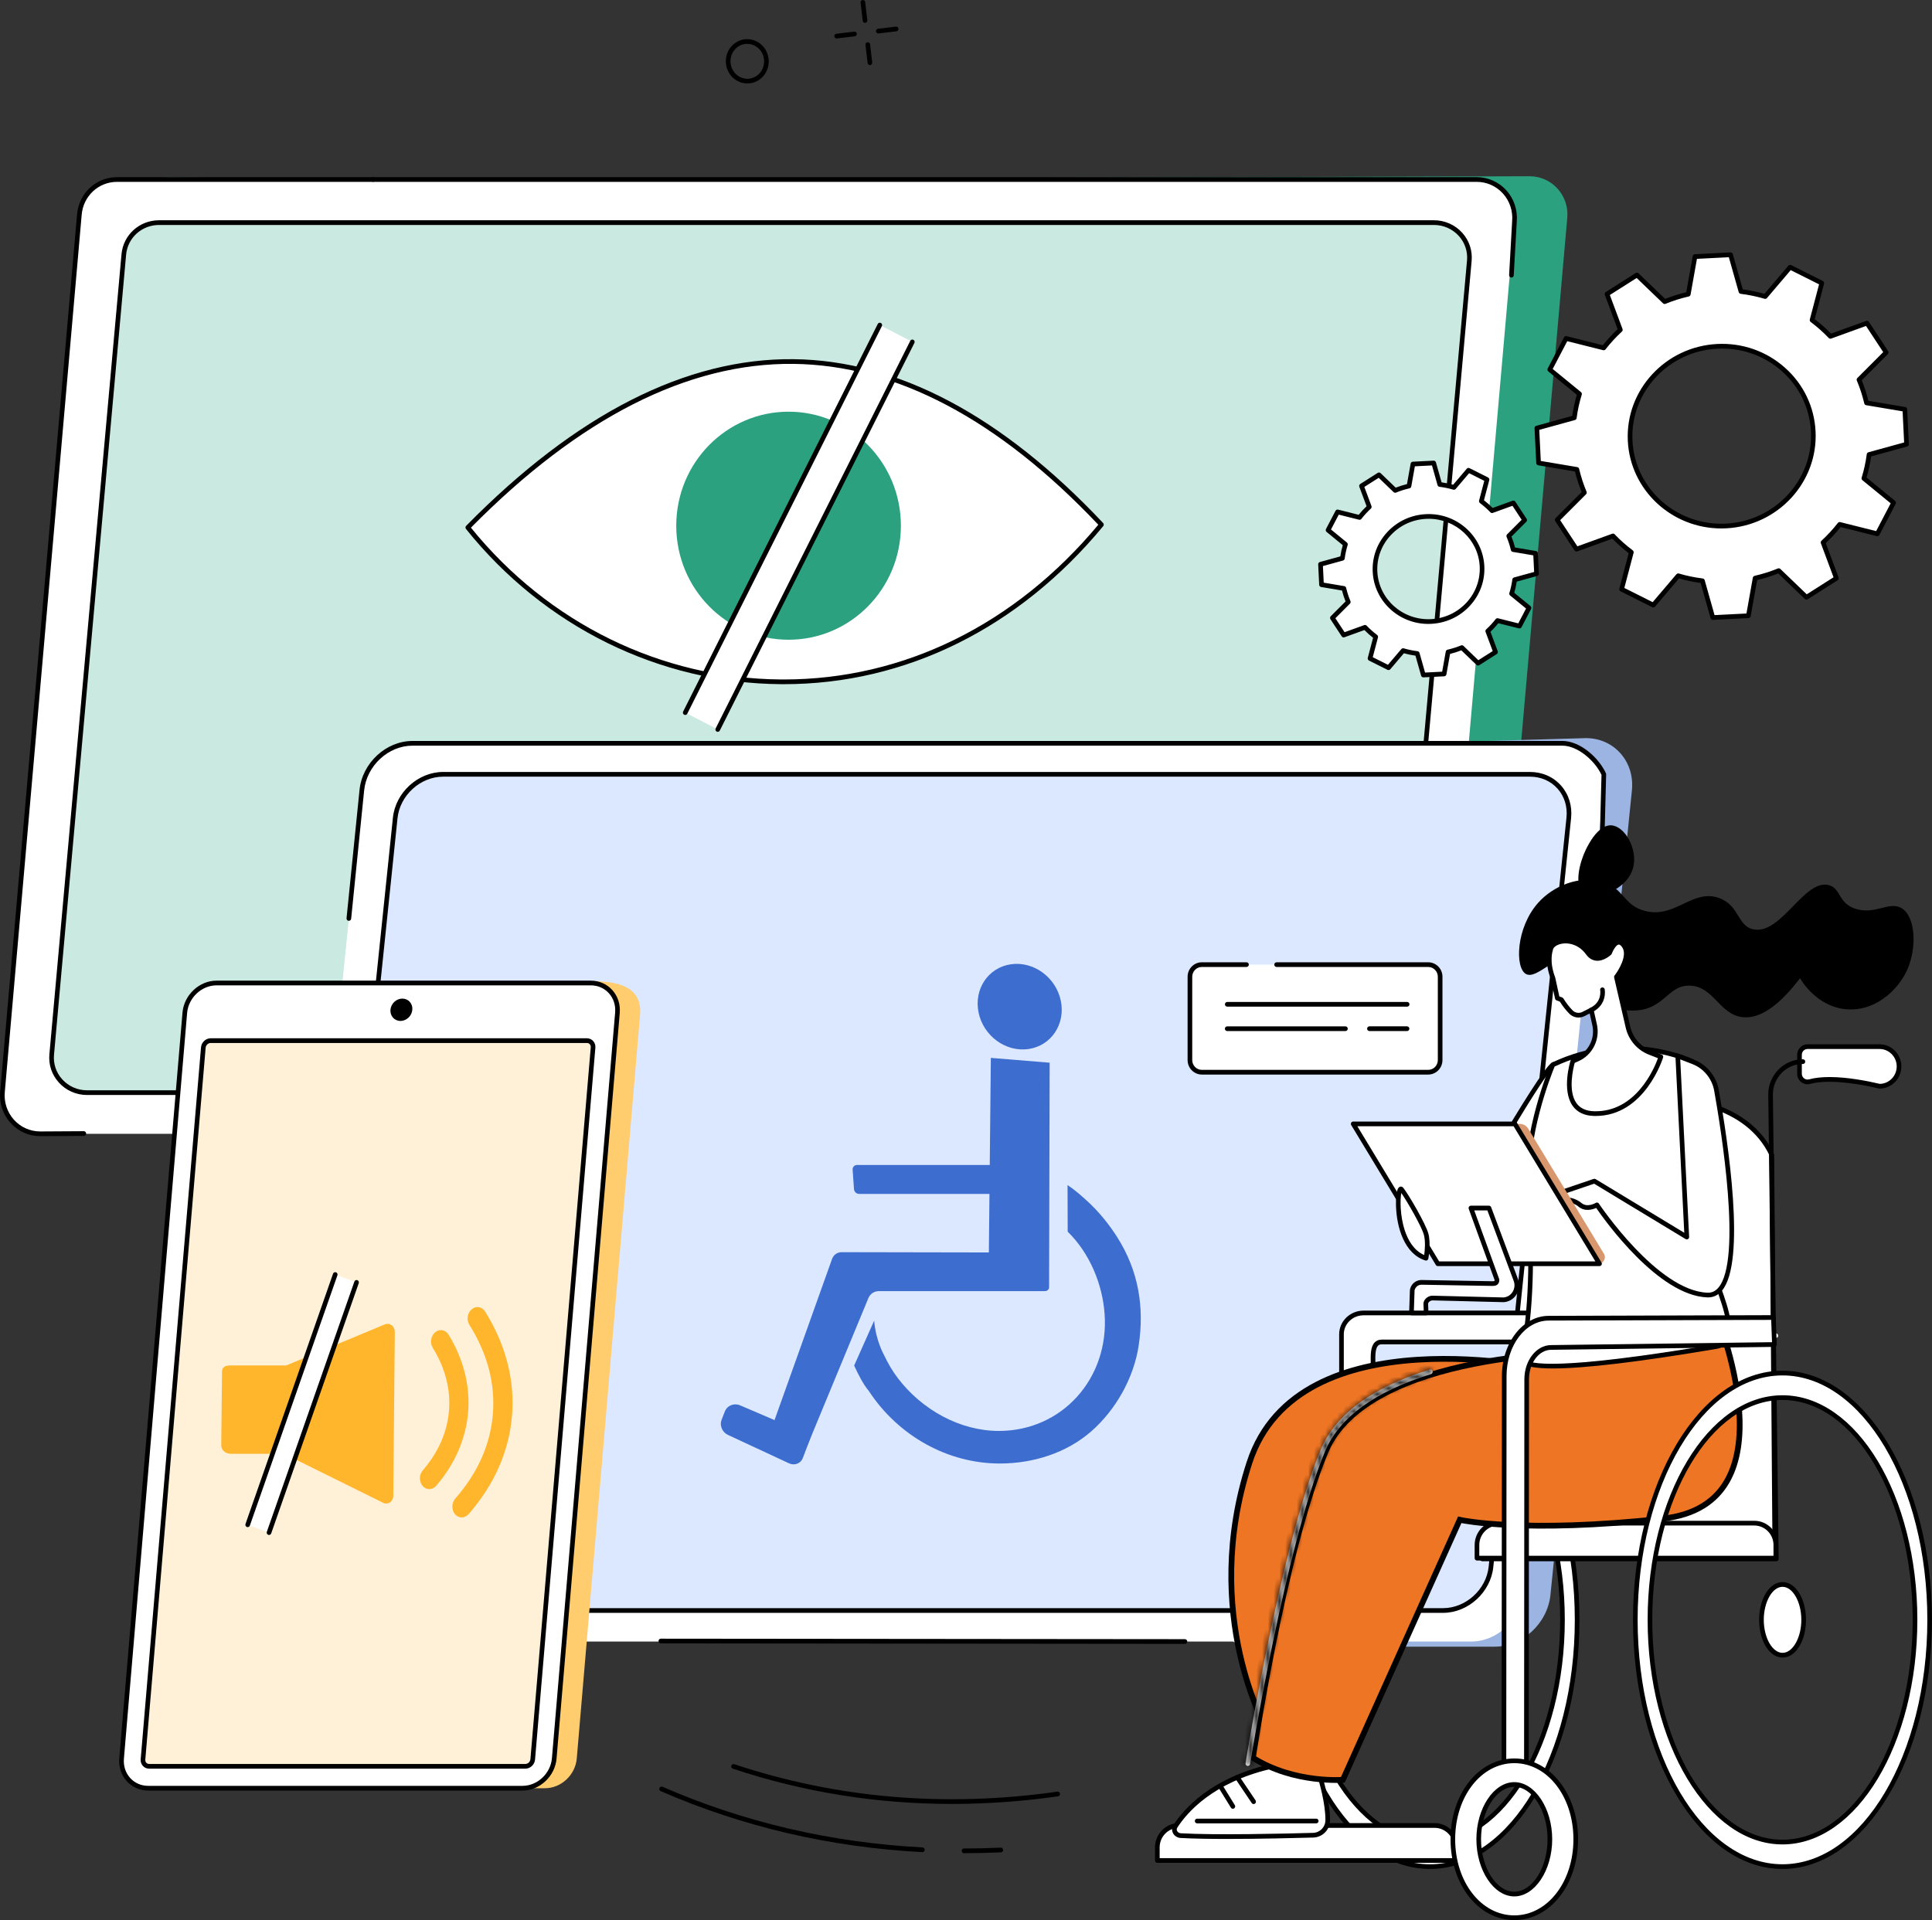 <svg width="336" height="334" viewBox="0 0 336 334" fill="none" xmlns="http://www.w3.org/2000/svg">
<rect x="0" y="0" width="336" height="334" fill="#333333" stroke="none"/>
<path d="M150.435 3.974C150.233 3.974 150.059 3.821 150.036 3.612L149.667 0.458C149.64 0.233 149.798 0.029 150.019 0.003C150.242 -0.022 150.442 0.136 150.467 0.361L150.836 3.515C150.862 3.741 150.704 3.945 150.483 3.971C150.467 3.971 150.451 3.974 150.435 3.974Z" fill="black"/>
<path d="M151.288 11.321C151.086 11.321 150.912 11.169 150.887 10.96L150.518 7.807C150.493 7.583 150.651 7.379 150.872 7.353C151.095 7.327 151.293 7.486 151.32 7.71L151.688 10.864C151.714 11.088 151.555 11.293 151.336 11.319C151.32 11.321 151.304 11.321 151.288 11.321Z" fill="black"/>
<path d="M145.505 6.693C145.304 6.693 145.129 6.54 145.104 6.332C145.079 6.108 145.237 5.902 145.458 5.876L148.564 5.503C148.787 5.477 148.985 5.637 149.012 5.861C149.037 6.086 148.879 6.289 148.659 6.316L145.554 6.691C145.537 6.691 145.521 6.693 145.505 6.693Z" fill="black"/>
<path d="M152.746 5.822C152.544 5.822 152.37 5.669 152.347 5.46C152.32 5.235 152.478 5.032 152.699 5.005L155.805 4.631C156.026 4.605 156.228 4.766 156.253 4.991C156.28 5.214 156.121 5.417 155.9 5.444L152.794 5.817C152.778 5.82 152.762 5.822 152.746 5.822Z" fill="black"/>
<path d="M128.474 8.043C127.085 8.892 126.624 10.755 127.449 12.202C127.854 12.908 128.497 13.408 129.261 13.608C130.011 13.804 130.789 13.689 131.452 13.287C132.843 12.438 133.302 10.574 132.477 9.128C132.074 8.422 131.431 7.922 130.665 7.722C129.916 7.526 129.137 7.641 128.474 8.043ZM129.985 14.521C129.676 14.521 129.367 14.48 129.06 14.402C128.084 14.144 127.264 13.511 126.752 12.612C125.708 10.782 126.294 8.418 128.059 7.343C128.911 6.823 129.906 6.678 130.866 6.93C131.842 7.185 132.662 7.819 133.174 8.718C134.218 10.548 133.633 12.912 131.867 13.987C131.289 14.34 130.642 14.521 129.985 14.521Z" fill="black"/>
<path d="M160.416 322.175C160.408 322.175 160.401 322.175 160.394 322.175C144.444 321.345 129.135 317.773 114.893 311.56C114.688 311.471 114.593 311.23 114.681 311.022C114.769 310.814 115.006 310.719 115.211 310.807C129.365 316.983 144.58 320.533 160.435 321.358C160.658 321.369 160.829 321.562 160.818 321.788C160.807 322.007 160.628 322.175 160.416 322.175Z" fill="black"/>
<path d="M167.653 322.363C167.43 322.363 167.25 322.178 167.25 321.954C167.25 321.728 167.43 321.543 167.653 321.543C169.768 321.543 171.918 321.494 174.041 321.397C174.256 321.386 174.452 321.562 174.463 321.788C174.472 322.012 174.3 322.204 174.078 322.215C171.941 322.312 169.781 322.361 167.653 322.363Z" fill="black"/>
<path d="M165.565 313.795C152.464 313.795 139.7 311.746 127.442 307.658C127.23 307.588 127.115 307.356 127.185 307.141C127.253 306.927 127.481 306.811 127.693 306.88C145.52 312.824 164.426 314.432 183.887 311.66C184.106 311.625 184.311 311.784 184.343 312.009C184.374 312.231 184.219 312.439 184 312.47C177.793 313.354 171.642 313.795 165.565 313.795Z" fill="black"/>
<path d="M74.043 31.22L266.023 30.657C269.884 30.657 272.914 33.995 272.571 37.873L259.135 190.538C258.833 193.958 255.993 196.579 252.586 196.579L16.106 196.544C12.245 196.544 9.176 192.859 9.518 188.981L22.958 37.262C23.26 33.843 25.993 30.849 29.398 30.849L74.043 31.22Z" fill="#2BA17F"/>
<path d="M64.886 31.225H256.835C260.696 31.225 263.726 34.587 263.383 38.492L250.008 191.14C249.704 194.584 246.863 197.225 243.46 197.225H6.973C3.113 197.225 0.083 193.863 0.425 189.957L13.801 37.309C14.103 33.866 16.945 31.225 20.35 31.225H64.886Z" fill="white"/>
<path d="M6.98 197.635C5.024 197.635 3.148 196.795 1.83 195.333C0.511 193.869 -0.146 191.897 0.027 189.922L13.404 37.274C13.726 33.593 16.715 30.817 20.354 30.817H64.889C65.112 30.817 65.293 31 65.293 31.226C65.293 31.452 65.112 31.635 64.889 31.635H20.354C17.135 31.635 14.492 34.091 14.207 37.346L0.831 189.995C0.678 191.741 1.259 193.486 2.424 194.78C3.591 196.074 5.25 196.815 6.977 196.815L14.577 196.771C14.578 196.771 14.579 196.771 14.58 196.771C14.801 196.771 14.982 196.952 14.983 197.178C14.984 197.405 14.805 197.587 14.582 197.589L6.98 197.635Z" fill="black"/>
<path d="M262.859 48.28C262.85 48.28 262.843 48.28 262.837 48.28C262.612 48.267 262.443 48.075 262.456 47.849L262.982 38.47C263.136 36.711 262.555 34.966 261.388 33.672C260.222 32.377 258.564 31.635 256.836 31.635H64.887C64.665 31.635 64.484 31.452 64.484 31.226C64.484 31 64.665 30.817 64.887 30.817H256.836C258.791 30.817 260.664 31.655 261.985 33.119C263.301 34.583 263.959 36.555 263.785 38.531L263.259 47.896C263.248 48.113 263.072 48.28 262.859 48.28Z" fill="black"/>
<path d="M69.446 38.721H249.415C253.035 38.721 255.875 41.787 255.554 45.347L243.013 184.518C242.73 187.657 240.067 190.064 236.873 190.064H15.149C11.529 190.064 8.688 187 9.009 183.439L21.55 44.269C21.833 41.129 24.497 38.721 27.69 38.721H69.446Z" fill="#CAE9E0"/>
<path d="M27.672 39.133C24.666 39.133 22.199 41.357 21.933 44.308L9.392 183.477C9.251 185.048 9.757 186.563 10.818 187.742C11.91 188.96 13.483 189.657 15.13 189.657H236.854C239.86 189.657 242.326 187.432 242.591 184.483L255.134 45.31C255.274 43.741 254.768 42.226 253.709 41.046C252.616 39.831 251.042 39.133 249.395 39.133H27.672ZM236.854 190.475H15.13C13.256 190.475 11.467 189.681 10.222 188.295C9.007 186.943 8.427 185.205 8.589 183.402L21.13 44.233C21.435 40.858 24.247 38.314 27.672 38.314H249.395C251.269 38.314 253.058 39.108 254.304 40.494C255.518 41.847 256.098 43.583 255.936 45.387L243.395 184.556C243.091 187.93 240.28 190.475 236.854 190.475Z" fill="black"/>
<path d="M191.557 91.259C156.005 53.504 119.288 53.177 81.359 91.756C108.106 125.109 159.461 130.088 191.557 91.259Z" fill="white"/>
<path d="M81.9 91.787C95.37 108.415 115 118.036 135.816 118.193C135.988 118.193 136.159 118.195 136.332 118.195C157.141 118.195 176.526 108.652 191.011 91.278C173.626 72.906 155.785 63.492 137.982 63.297C119.639 63.093 100.768 72.681 81.9 91.787ZM136.332 119.014C136.157 119.014 135.985 119.012 135.81 119.012C114.634 118.85 94.672 109.012 81.044 92.017C80.913 91.854 80.925 91.617 81.071 91.47C100.183 72.027 119.341 62.283 137.991 62.479C156.103 62.677 174.223 72.264 191.846 90.978C191.987 91.129 191.995 91.364 191.862 91.523C177.197 109.265 157.492 119.014 136.332 119.014Z" fill="black"/>
<path d="M156.676 91.447C156.676 102.402 147.931 111.282 137.143 111.282C126.355 111.282 117.609 102.402 117.609 91.447C117.609 80.493 126.355 71.613 137.143 71.613C147.931 71.613 156.676 80.493 156.676 91.447Z" fill="#2BA17F"/>
<path d="M119.172 123.958L124.83 126.887L158.671 59.473L153.012 56.544L119.172 123.958Z" fill="white"/>
<path d="M119.168 124.369C119.107 124.369 119.045 124.354 118.986 124.323C118.787 124.221 118.709 123.975 118.81 123.772L152.65 56.36C152.75 56.158 152.992 56.077 153.193 56.181C153.389 56.283 153.469 56.529 153.369 56.73L119.528 124.144C119.457 124.288 119.315 124.369 119.168 124.369Z" fill="black"/>
<path d="M124.824 127.298C124.763 127.298 124.7 127.286 124.643 127.255C124.443 127.152 124.364 126.907 124.467 126.702L158.306 59.29C158.408 59.088 158.648 59.007 158.849 59.11C159.048 59.214 159.125 59.459 159.023 59.661L125.184 127.076C125.114 127.218 124.972 127.298 124.824 127.298Z" fill="black"/>
<path d="M207.267 279.527C202.38 275.678 197.28 272.09 192.075 268.666C181.511 261.718 170.457 255.508 159.303 249.491C153.434 246.325 147.375 243.461 141.382 240.515C135.353 237.551 129.31 234.614 123.265 231.68C117.743 228.997 112.22 226.316 106.706 223.618C91.657 181.862 75.172 134.524 77.782 134.524L275.801 128.806C280.473 128.806 283.88 132.685 283.398 137.452L269.23 277.386C268.747 282.154 264.554 286.032 259.884 286.032H215.727C212.967 283.792 210.059 281.725 207.267 279.527Z" fill="#9CB4E2"/>
<path d="M77.814 134.934H77.805C77.808 134.934 77.811 134.934 77.814 134.934ZM215.879 285.621H259.895C264.364 285.621 268.378 281.909 268.84 277.344L283.008 137.411C283.23 135.206 282.597 133.136 281.217 131.585C279.858 130.058 277.941 129.218 275.815 129.218L77.932 134.93C77.473 136.583 80.83 150.595 107.039 223.321C112.504 225.994 117.978 228.652 123.451 231.309C129.579 234.286 135.575 237.201 141.569 240.146C142.921 240.811 144.276 241.472 145.633 242.132C150.215 244.366 154.952 246.675 159.503 249.13C169.462 254.501 181.145 260.982 192.306 268.323C198.031 272.088 203.009 275.647 207.526 279.204C208.743 280.162 210.003 281.111 211.224 282.031C212.762 283.19 214.353 284.389 215.879 285.621ZM259.895 286.441H215.739C215.647 286.441 215.559 286.41 215.486 286.352C213.937 285.096 212.315 283.871 210.743 282.688C209.52 281.767 208.254 280.814 207.033 279.85C202.532 276.308 197.574 272.762 191.867 269.009C180.733 261.687 169.069 255.217 159.127 249.853C154.591 247.405 149.859 245.1 145.285 242.871C143.927 242.209 142.57 241.548 141.217 240.884C135.224 237.938 129.23 235.023 123.104 232.048C117.58 229.367 112.057 226.684 106.542 223.987C106.447 223.941 106.374 223.859 106.338 223.759C75.217 137.407 76.784 135.129 77.299 134.382C77.418 134.208 77.593 134.115 77.793 134.115L275.803 128.396C278.171 128.396 280.303 129.335 281.815 131.037C283.349 132.76 284.058 135.055 283.809 137.494L269.642 277.428C269.139 282.398 264.767 286.441 259.895 286.441Z" fill="#9CB4E2"/>
<path d="M71.755 129.297H271.727C276.143 129.297 279.351 132.948 278.895 137.453L264.726 277.387C264.27 281.891 260.322 285.543 255.909 285.543H55.936C51.522 285.543 48.314 281.891 48.77 277.387L62.937 137.453C63.394 132.948 67.341 129.297 71.755 129.297Z" fill="white"/>
<path d="M206.075 285.952L114.926 285.866C114.704 285.866 114.523 285.683 114.523 285.457C114.524 285.231 114.704 285.048 114.927 285.048L206.075 285.132C206.298 285.134 206.478 285.317 206.478 285.543C206.478 285.769 206.298 285.952 206.075 285.952Z" fill="black"/>
<path d="M60.669 160.176C60.656 160.176 60.642 160.176 60.627 160.174C60.406 160.151 60.245 159.95 60.268 159.726L62.527 137.412C63.003 132.713 67.138 128.888 71.746 128.888H271.719C274.811 128.888 278.06 131.813 279.293 134.521C279.32 134.578 279.332 134.641 279.33 134.703L278.737 157.128C278.73 157.355 278.541 157.543 278.322 157.526C278.1 157.52 277.924 157.334 277.931 157.105L278.522 134.779C277.359 132.313 274.374 129.707 271.719 129.707H71.746C67.539 129.707 63.764 133.2 63.329 137.496L61.07 159.81C61.048 160.019 60.874 160.176 60.669 160.176Z" fill="black"/>
<path d="M77.061 134.69H266.054C270.224 134.69 273.252 138.092 272.817 142.285L259.287 272.554C258.852 276.748 255.118 280.148 250.946 280.148H61.955C57.783 280.148 54.755 276.748 55.19 272.554L68.719 142.285C69.155 138.092 72.89 134.69 77.061 134.69Z" fill="#DCE8FF"/>
<path d="M77.074 135.101C73.11 135.101 69.547 138.342 69.133 142.326L55.604 272.597C55.406 274.502 55.954 276.291 57.147 277.638C58.347 278.992 60.06 279.738 61.968 279.738H250.96C254.925 279.738 258.488 276.495 258.901 272.511L272.43 142.239C272.629 140.335 272.08 138.546 270.889 137.201C269.688 135.846 267.974 135.101 266.067 135.101H77.074ZM250.96 280.556H61.968C59.828 280.556 57.903 279.715 56.547 278.185C55.2 276.665 54.58 274.65 54.802 272.511L68.332 142.239C68.787 137.851 72.709 134.281 77.074 134.281H266.067C268.207 134.281 270.131 135.122 271.486 136.652C272.835 138.171 273.455 140.187 273.232 142.326L259.703 272.597C259.247 276.986 255.326 280.556 250.96 280.556Z" fill="black"/>
<path d="M181.704 224.564L171.922 223.246L172.321 184.019L182.548 184.858L182.451 223.907C182.449 224.317 182.108 224.617 181.704 224.564Z" fill="#3D6ECF"/>
<path d="M181.703 217.883L146.378 217.816C145.62 217.814 144.964 218.272 144.71 218.982L133.156 251.353L139.357 254.014L151.03 225.795C151.336 225.06 152.038 224.593 152.842 224.593H181.662C181.946 224.593 182.16 224.359 182.14 224.069L181.703 217.883Z" fill="#3D6ECF"/>
<path d="M139.616 253.645C139.241 254.587 138.164 254.986 137.206 254.541L126.599 249.601C125.603 249.139 125.106 247.967 125.488 246.983L126.049 245.547C126.473 244.459 127.71 243.99 128.814 244.501L141.076 249.756L139.616 253.645Z" fill="#3D6ECF"/>
<path d="M174.47 207.68H149.396C148.945 207.68 148.553 207.306 148.521 206.844L148.283 203.481C148.251 203.021 148.591 202.646 149.042 202.646H174.114C174.565 202.646 174.959 203.021 174.991 203.481L175.229 206.844C175.261 207.306 174.921 207.68 174.47 207.68Z" fill="#3D6ECF"/>
<path d="M184.49 174.09C185.328 178.164 182.804 181.92 178.854 182.482C174.903 183.044 171.022 180.197 170.185 176.125C169.345 172.051 171.869 168.295 175.82 167.733C179.77 167.171 183.653 170.018 184.49 174.09Z" fill="#3D6ECF"/>
<path d="M194.313 215.227C193.068 213.257 191.189 210.753 188.635 208.517C188.074 208.026 187.145 207.139 185.66 206.141L185.684 214.248C189.534 218.014 191.741 223.412 192.106 228.572C192.897 239.787 184.704 248.911 173.715 248.911C166.99 248.911 160.331 245.259 156.103 239.67C155.167 238.429 154.405 237.112 153.749 235.714C153.749 235.714 152.302 233.173 152.029 229.725L148.547 237.539C149.359 239.309 150.193 240.877 151.087 241.945C156.26 249.833 164.882 254.578 173.876 254.578C179.714 254.578 185.502 252.731 189.78 248.988C193.999 245.292 197.178 239.767 198.037 234.029C199.031 227.387 198.021 221.089 194.313 215.227Z" fill="#3D6ECF"/>
<path d="M94.789 311.06H29.704C26.9 311.06 24.823 308.746 25.066 305.889L36.072 176.607C36.316 173.752 38.786 171.438 41.591 171.438L103.38 170.7C110.476 170.7 111.557 173.752 111.314 176.607L100.308 305.889C100.065 308.746 97.594 311.06 94.789 311.06Z" fill="#FFCD6E"/>
<path d="M90.868 311.06H25.783C22.979 311.06 20.902 308.738 21.144 305.873L32.135 176.179C32.377 173.316 34.848 170.994 37.653 170.994H102.737C105.542 170.994 107.619 173.316 107.376 176.179L96.386 305.873C96.143 308.738 93.673 311.06 90.868 311.06Z" fill="white"/>
<path d="M37.657 171.402C35.061 171.402 32.766 173.56 32.541 176.214L21.551 305.909C21.442 307.187 21.829 308.384 22.639 309.28C23.436 310.163 24.555 310.649 25.788 310.649H90.873C93.469 310.649 95.764 308.491 95.989 305.838L106.98 176.142C107.088 174.865 106.701 173.667 105.892 172.771C105.094 171.888 103.975 171.402 102.742 171.402H37.657ZM90.873 311.468H25.788C24.326 311.468 22.997 310.888 22.044 309.835C21.08 308.767 20.62 307.347 20.747 305.838L31.738 176.142C31.997 173.078 34.653 170.583 37.657 170.583H102.742C104.204 170.583 105.533 171.163 106.486 172.218C107.45 173.284 107.911 174.704 107.783 176.214L96.792 305.909C96.533 308.973 93.877 311.468 90.873 311.468Z" fill="black"/>
<path d="M69.643 177.591C68.593 177.591 67.815 176.72 67.906 175.647C67.997 174.574 68.922 173.705 69.973 173.705C71.023 173.705 71.801 174.574 71.71 175.647C71.62 176.72 70.694 177.591 69.643 177.591Z" fill="black"/>
<path d="M24.872 306.052L35.366 182.215C35.422 181.554 35.992 181.018 36.639 181.018H102.074C102.722 181.018 103.201 181.554 103.145 182.215L92.651 306.052C92.595 306.714 92.025 307.249 91.377 307.249H25.942C25.295 307.249 24.816 306.714 24.872 306.052Z" fill="#FFF1D7"/>
<path d="M36.636 181.428C36.202 181.428 35.802 181.804 35.764 182.251L25.27 306.088C25.253 306.293 25.313 306.484 25.441 306.625C25.566 306.763 25.743 306.84 25.94 306.84H91.374C91.809 306.84 92.209 306.462 92.246 306.017L102.74 182.18C102.757 181.974 102.697 181.782 102.57 181.642C102.445 181.503 102.268 181.428 102.071 181.428H36.636ZM91.374 307.658H25.94C25.514 307.658 25.126 307.488 24.846 307.18C24.565 306.867 24.43 306.455 24.467 306.017L34.961 182.18C35.034 181.313 35.786 180.609 36.636 180.609H102.071C102.496 180.609 102.885 180.778 103.164 181.089C103.446 181.401 103.581 181.813 103.543 182.251L93.05 306.088C92.976 306.953 92.225 307.658 91.374 307.658Z" fill="black"/>
<path d="M40.198 252.89H49.418L66.647 261.42C67.475 261.818 68.387 261.183 68.397 260.232L68.662 231.685C68.672 230.711 67.833 230.034 66.948 230.369L49.782 237.517H40.107C39.288 237.517 38.619 237.736 38.61 238.584L38.477 251.311C38.467 252.311 39.235 252.89 40.198 252.89Z" fill="#FFB62D"/>
<path d="M73.039 256.974C73.074 256.534 73.239 256.103 73.532 255.76C76.252 252.595 77.783 249.104 78.085 245.386C78.386 241.668 77.436 237.987 75.26 234.446C74.733 233.587 74.92 232.378 75.678 231.745C76.436 231.112 77.478 231.296 78.005 232.154C80.608 236.388 81.787 241.053 81.415 245.642C81.043 250.23 79.127 254.656 75.875 258.443C75.215 259.21 74.157 259.232 73.51 258.492C73.151 258.08 72.994 257.521 73.039 256.974Z" fill="#FFB62D"/>
<path d="M78.679 261.896C78.715 261.451 78.884 261.015 79.184 260.671C83.092 256.198 85.291 251.254 85.719 245.972C86.147 240.69 84.772 235.47 81.633 230.456C81.099 229.604 81.276 228.392 82.03 227.753C82.783 227.113 83.827 227.284 84.361 228.137C86.11 230.929 87.398 233.853 88.19 236.824C89.015 239.923 89.304 243.086 89.049 246.226C88.794 249.367 87.999 252.447 86.686 255.38C85.425 258.197 83.682 260.887 81.505 263.378C80.84 264.139 79.781 264.15 79.14 263.402C78.788 262.993 78.635 262.438 78.679 261.896Z" fill="#FFB62D"/>
<path d="M62.009 223.068L58.294 221.701L43.07 265.232L46.785 266.598L62.009 223.068Z" fill="white"/>
<path d="M43.075 265.642C43.03 265.642 42.985 265.634 42.94 265.618C42.73 265.543 42.621 265.308 42.695 265.096L57.919 221.565C57.993 221.351 58.223 221.24 58.434 221.317C58.644 221.391 58.754 221.627 58.679 221.839L43.455 265.37C43.396 265.538 43.241 265.642 43.075 265.642Z" fill="black"/>
<path d="M46.786 267.007C46.741 267.007 46.696 267 46.651 266.983C46.441 266.908 46.332 266.675 46.406 266.461L61.63 222.932C61.705 222.718 61.934 222.607 62.145 222.682C62.355 222.758 62.464 222.992 62.39 223.206L47.166 266.735C47.108 266.903 46.952 267.007 46.786 267.007Z" fill="black"/>
<path d="M267.063 228.387H237.148C235.027 228.387 233.305 230.053 233.305 232.106V245.658L238.409 246.056L238.802 237.508C238.802 235.82 238.562 233.435 240.304 233.435H267.063V228.387Z" fill="white"/>
<path d="M233.704 245.281L238.021 245.617L238.393 237.489C238.393 237.332 238.391 237.148 238.387 236.96C238.369 235.695 238.349 234.261 239.077 233.509C239.387 233.189 239.799 233.027 240.3 233.027H266.655V228.796H237.144C235.247 228.796 233.704 230.282 233.704 232.107V245.281ZM238.403 246.465C238.393 246.465 238.383 246.465 238.373 246.465L233.27 246.067C233.06 246.051 232.898 245.874 232.898 245.659V232.107C232.898 229.831 234.802 227.979 237.144 227.979H267.059C267.282 227.979 267.461 228.161 267.461 228.387V233.436C267.461 233.662 267.282 233.846 267.059 233.846H240.3C240.016 233.846 239.811 233.921 239.652 234.084C239.161 234.591 239.178 235.898 239.194 236.949C239.196 237.141 239.2 237.329 239.2 237.509L238.807 246.075C238.801 246.186 238.753 246.29 238.671 246.363C238.598 246.429 238.502 246.465 238.403 246.465Z" fill="black"/>
<path d="M225.642 281.77C225.642 260.422 235.961 243.116 248.69 243.116C261.419 243.116 271.739 260.422 271.739 281.77C271.739 303.119 261.419 320.426 248.69 320.426C235.961 320.426 225.642 303.119 225.642 281.77ZM223.094 281.77C223.094 305.479 234.554 324.697 248.69 324.697C262.826 324.697 274.286 305.479 274.286 281.77C274.286 258.062 262.826 238.843 248.69 238.843C234.554 238.843 223.094 258.062 223.094 281.77Z" fill="white"/>
<path d="M248.686 243.525C236.2 243.525 226.042 260.681 226.042 281.771C226.042 302.86 236.2 320.016 248.686 320.016C261.175 320.016 271.331 302.86 271.331 281.771C271.331 260.681 261.175 243.525 248.686 243.525ZM248.686 320.836C235.755 320.836 225.235 303.311 225.235 281.771C225.235 260.231 235.755 242.706 248.686 242.706C261.618 242.706 272.138 260.231 272.138 281.771C272.138 303.311 261.618 320.836 248.686 320.836ZM248.686 239.254C234.798 239.254 223.495 258.327 223.495 281.771C223.495 305.214 234.798 324.289 248.686 324.289C262.577 324.289 273.88 305.214 273.88 281.771C273.88 258.327 262.577 239.254 248.686 239.254ZM248.686 325.106C234.35 325.106 222.688 305.667 222.688 281.771C222.688 257.874 234.35 238.435 248.686 238.435C263.023 238.435 274.685 257.874 274.685 281.771C274.685 305.667 263.023 325.106 248.686 325.106Z" fill="black"/>
<path d="M266.539 270.66H308.671L308.147 200.883C300.557 184.807 268.758 191.002 266.539 201.016V270.66Z" fill="white"/>
<path d="M266.938 270.251H308.262L307.739 200.979C303.722 192.601 292.994 190.681 284.277 191.683C275.232 192.724 267.955 196.664 266.938 201.063V270.251ZM308.668 271.071H266.534C266.312 271.071 266.133 270.886 266.133 270.66V201.017C266.133 200.986 266.135 200.957 266.142 200.926C267.194 196.181 274.783 191.952 284.185 190.869C293.208 189.833 304.335 191.871 308.504 200.707C308.531 200.762 308.544 200.82 308.547 200.88L309.07 270.658C309.07 270.766 309.029 270.872 308.953 270.949C308.877 271.027 308.773 271.071 308.668 271.071Z" fill="black"/>
<path d="M256.875 271.038H308.849V268.753C308.849 266.654 307.174 264.953 305.106 264.953H260.618C258.552 264.953 256.875 266.654 256.875 268.753V271.038Z" fill="white"/>
<path d="M257.267 270.63H308.434V268.753C308.434 266.885 306.939 265.362 305.096 265.362H260.607C258.764 265.362 257.267 266.885 257.267 268.753V270.63ZM308.84 271.449H256.863C256.641 271.449 256.461 271.265 256.461 271.039V268.753C256.461 266.432 258.322 264.543 260.607 264.543H305.096C307.381 264.543 309.242 266.432 309.242 268.753V271.039C309.242 271.265 309.063 271.449 308.84 271.449Z" fill="black"/>
<path d="M314.73 188.15C317.838 187.303 322.799 187.98 326.885 188.949C328.758 188.949 330.277 187.407 330.277 185.505C330.277 183.603 328.758 182.061 326.885 182.061H314.367C313.595 182.061 312.969 182.698 312.969 183.481V186.781C312.969 187.714 313.84 188.393 314.73 188.15Z" fill="white"/>
<path d="M318.182 187.352C321.298 187.352 324.751 188.027 326.92 188.538C328.548 188.515 329.862 187.162 329.862 185.505C329.862 183.832 328.522 182.472 326.875 182.472H314.356C313.807 182.472 313.36 182.924 313.36 183.481V186.781C313.36 187.097 313.501 187.389 313.75 187.58C313.997 187.774 314.311 187.836 314.615 187.754C315.67 187.467 316.899 187.352 318.182 187.352ZM326.875 189.358C326.844 189.358 326.813 189.354 326.782 189.347C321.718 188.146 317.357 187.854 314.822 188.546C314.275 188.694 313.707 188.578 313.258 188.23C312.811 187.881 312.555 187.354 312.555 186.781V183.481C312.555 182.473 313.363 181.652 314.356 181.652H326.875C328.969 181.652 330.67 183.381 330.67 185.505C330.67 187.629 328.969 189.358 326.875 189.358Z" fill="black"/>
<path d="M308.931 271.576H257.772C257.549 271.576 257.367 271.393 257.367 271.167C257.367 270.941 257.549 270.758 257.772 270.758H308.522L307.523 190.387C307.523 187.005 310.227 184.26 313.551 184.26C313.774 184.26 313.954 184.442 313.954 184.669C313.954 184.895 313.774 185.077 313.551 185.077C310.673 185.077 308.328 187.457 308.328 190.381L309.333 271.161C309.333 271.271 309.292 271.377 309.217 271.455C309.142 271.532 309.038 271.576 308.931 271.576Z" fill="black"/>
<path d="M201.289 323.63H253.264V321.345C253.264 319.246 251.589 317.543 249.522 317.543H205.031C202.964 317.543 201.289 319.246 201.289 321.345V323.63Z" fill="white"/>
<path d="M201.68 323.221H252.849V321.345C252.849 319.474 251.351 317.954 249.51 317.954H205.022C203.179 317.954 201.68 319.474 201.68 321.345V323.221ZM253.253 324.041H201.277C201.054 324.041 200.875 323.856 200.875 323.63V321.345C200.875 319.023 202.733 317.134 205.022 317.134H249.51C251.796 317.134 253.656 319.023 253.656 321.345V323.63C253.656 323.856 253.475 324.041 253.253 324.041Z" fill="black"/>
<path d="M217.307 254.393L217.307 254.393C212.991 267.614 213.761 279.264 215.609 287.608C216.533 291.781 217.726 295.126 218.687 297.425C219.168 298.574 219.59 299.461 219.891 300.059C219.934 300.145 219.975 300.225 220.012 300.299L268.712 238.11C268.418 238.05 268.043 237.977 267.597 237.894C266.383 237.669 264.638 237.376 262.515 237.107C258.267 236.57 252.52 236.132 246.509 236.52C234.446 237.299 221.554 241.383 217.307 254.393Z" fill="#EE7524" stroke="black"/>
<path d="M229.401 308.517C229.401 308.517 230.94 313.129 230.911 316.636C230.9 318.052 229.77 319.194 228.377 319.235C223.522 319.371 211.413 319.658 205.346 319.306C204.475 319.255 203.969 318.38 204.415 317.69C206.096 315.093 210.652 309.76 220.788 307.335L229.401 308.517Z" fill="white"/>
<path d="M220.805 307.751C211.03 310.109 206.551 315.128 204.748 317.915C204.59 318.161 204.657 318.384 204.712 318.494C204.829 318.729 205.074 318.879 205.367 318.897C211.402 319.247 223.46 318.964 228.363 318.826C229.555 318.791 230.495 317.827 230.506 316.632C230.529 313.686 229.4 309.873 229.093 308.89L220.805 307.751ZM213.43 319.884C210.363 319.884 207.466 319.839 205.322 319.715C204.745 319.68 204.236 319.355 203.992 318.862C203.769 318.413 203.799 317.891 204.074 317.466C205.947 314.57 210.597 309.351 220.692 306.937C220.74 306.924 220.79 306.922 220.839 306.93L229.452 308.112C229.603 308.134 229.731 308.24 229.779 308.388C229.844 308.578 231.34 313.104 231.311 316.639C231.298 318.278 230.013 319.598 228.385 319.643C225.208 319.733 219.036 319.884 213.43 319.884Z" fill="black"/>
<path d="M217.914 305.692C217.909 305.72 217.905 305.748 217.901 305.774C221.514 308.039 225.442 308.999 228.506 309.388C230.075 309.586 231.41 309.635 232.352 309.633C232.823 309.633 233.194 309.62 233.447 309.607C233.48 309.605 233.51 309.604 233.539 309.602L253.708 264.729L253.873 264.361L254.268 264.445L254.268 264.445L254.268 264.445L254.269 264.445L254.273 264.446L254.295 264.45C254.307 264.453 254.323 264.456 254.343 264.46C254.356 264.463 254.371 264.465 254.387 264.468C254.47 264.484 254.596 264.508 254.767 264.537C255.107 264.594 255.624 264.675 256.32 264.764C257.712 264.941 259.824 265.151 262.686 265.28C268.411 265.539 277.14 265.473 289.128 264.169C294.994 263.531 298.442 260.99 300.376 257.583C302.327 254.144 302.774 249.754 302.47 245.373C302.167 241.001 301.12 236.698 300.145 233.481C299.658 231.875 299.19 230.543 298.844 229.614C298.681 229.176 298.545 228.828 298.448 228.583L276.969 235.224L276.894 235.247L276.815 235.246L276.817 235.108C276.815 235.246 276.815 235.246 276.815 235.246L276.814 235.246L276.809 235.246L276.789 235.246L276.706 235.246C276.633 235.245 276.524 235.245 276.38 235.245C276.094 235.246 275.672 235.249 275.131 235.26C274.049 235.281 272.494 235.332 270.604 235.449C266.822 235.683 261.705 236.183 256.358 237.246C251.007 238.31 245.448 239.932 240.77 242.401C236.09 244.871 232.336 248.163 230.515 252.545C226.772 261.555 223.606 274.929 221.374 286.08C220.259 291.649 219.379 296.654 218.778 300.266C218.477 302.071 218.246 303.529 218.09 304.535C218.012 305.038 217.953 305.428 217.914 305.692Z" fill="#EE7524" stroke="black"/>
<mask id="path-63-inside-1_154_8304" fill="white">
<path d="M217.013 307.186C216.992 307.186 216.968 307.184 216.947 307.18C216.728 307.144 216.578 306.932 216.615 306.709C216.867 305.163 222.851 268.637 229.683 252.195C232.241 246.035 238.618 241.341 248.637 238.242C248.851 238.176 249.076 238.298 249.142 238.514C249.205 238.731 249.085 238.959 248.871 239.025C239.093 242.051 232.887 246.588 230.427 252.512C223.63 268.867 217.66 305.3 217.411 306.843C217.379 307.043 217.208 307.186 217.013 307.186Z"/>
</mask>
<path d="M217.013 307.186C216.992 307.186 216.968 307.184 216.947 307.18C216.728 307.144 216.578 306.932 216.615 306.709C216.867 305.163 222.851 268.637 229.683 252.195C232.241 246.035 238.618 241.341 248.637 238.242C248.851 238.176 249.076 238.298 249.142 238.514C249.205 238.731 249.085 238.959 248.871 239.025C239.093 242.051 232.887 246.588 230.427 252.512C223.63 268.867 217.66 305.3 217.411 306.843C217.379 307.043 217.208 307.186 217.013 307.186Z" fill="white"/>
<path d="M216.947 307.18L217.112 306.194L217.12 306.195L216.947 307.18ZM216.615 306.709L217.602 306.87L217.601 306.876L216.615 306.709ZM229.683 252.195L230.607 252.578L230.607 252.579L229.683 252.195ZM248.637 238.242L248.341 237.286L248.344 237.286L248.637 238.242ZM249.142 238.514L250.098 238.222L250.101 238.232L249.142 238.514ZM248.871 239.025L248.576 238.069L248.578 238.069L248.871 239.025ZM230.427 252.512L231.35 252.896L231.35 252.896L230.427 252.512ZM217.411 306.843L216.423 306.686L216.424 306.683L217.411 306.843ZM217.013 308.186C216.947 308.186 216.863 308.181 216.775 308.165L217.12 306.195C217.093 306.19 217.072 306.188 217.058 306.187C217.044 306.186 217.029 306.186 217.013 306.186V308.186ZM216.783 308.167C216.01 308.038 215.501 307.303 215.629 306.543L217.601 306.876C217.654 306.561 217.445 306.249 217.112 306.194L216.783 308.167ZM215.628 306.549C215.755 305.769 217.317 296.234 219.703 284.833C222.083 273.458 225.303 260.13 228.76 251.811L230.607 252.579C227.231 260.702 224.043 273.859 221.66 285.243C219.283 296.602 217.727 306.104 217.602 306.87L215.628 306.549ZM228.76 251.811C231.484 245.252 238.201 240.423 248.341 237.286L248.932 239.197C239.035 242.259 232.999 246.819 230.607 252.578L228.76 251.811ZM248.344 237.286C249.098 237.054 249.875 237.489 250.098 238.222L248.185 238.805C248.277 239.107 248.604 239.298 248.93 239.198L248.344 237.286ZM250.101 238.232C250.315 238.96 249.916 239.75 249.165 239.981L248.578 238.069C248.255 238.168 248.096 238.501 248.182 238.796L250.101 238.232ZM249.167 239.98C239.504 242.97 233.643 247.375 231.35 252.896L229.503 252.129C232.131 245.801 238.681 241.131 248.576 238.069L249.167 239.98ZM231.35 252.896C227.992 260.976 224.816 274.087 222.442 285.437C220.073 296.762 218.521 306.239 218.398 307.002L216.424 306.683C216.55 305.904 218.107 296.394 220.485 285.027C222.857 273.687 226.064 260.404 229.503 252.129L231.35 252.896ZM218.398 306.999C218.289 307.686 217.699 308.186 217.013 308.186V306.186C216.717 306.186 216.468 306.4 216.423 306.686L218.398 306.999Z" fill="black" mask="url(#path-63-inside-1_154_8304)"/>
<path d="M218.023 313.814C217.894 313.814 217.768 313.752 217.689 313.635L214.844 309.406C214.718 309.22 214.766 308.965 214.95 308.839C215.135 308.711 215.385 308.758 215.51 308.945L218.356 313.173C218.48 313.361 218.433 313.615 218.25 313.743C218.18 313.79 218.1 313.814 218.023 313.814Z" fill="black"/>
<path d="M228.911 317.174H208.199C207.977 317.174 207.797 316.991 207.797 316.765C207.797 316.539 207.977 316.356 208.199 316.356H228.911C229.134 316.356 229.314 316.539 229.314 316.765C229.314 316.991 229.134 317.174 228.911 317.174Z" fill="black"/>
<path d="M214.412 314.634C214.279 314.634 214.148 314.566 214.07 314.442L211.858 310.858C211.741 310.666 211.797 310.414 211.985 310.294C212.174 310.173 212.422 310.232 212.543 310.423L214.754 314.006C214.872 314.198 214.815 314.451 214.626 314.572C214.559 314.614 214.486 314.634 214.412 314.634Z" fill="black"/>
<path d="M286.945 281.77C286.945 260.422 297.264 243.116 309.992 243.116C322.723 243.116 333.043 260.422 333.043 281.77C333.043 303.119 322.723 320.426 309.992 320.426C297.264 320.426 286.945 303.119 286.945 281.77ZM284.398 281.77C284.398 305.479 295.859 324.697 309.992 324.697C324.131 324.697 335.589 305.479 335.589 281.77C335.589 258.062 324.131 238.843 309.992 238.843C295.859 238.843 284.398 258.062 284.398 281.77Z" fill="white"/>
<path d="M309.996 243.525C297.51 243.525 287.351 260.681 287.351 281.771C287.351 302.86 297.51 320.016 309.996 320.016C322.485 320.016 332.644 302.86 332.644 281.771C332.644 260.681 322.485 243.525 309.996 243.525ZM309.996 320.836C297.067 320.836 286.546 303.311 286.546 281.771C286.546 260.231 297.067 242.706 309.996 242.706C322.931 242.706 333.451 260.231 333.451 281.771C333.451 303.311 322.931 320.836 309.996 320.836ZM309.996 239.254C296.108 239.254 284.805 258.327 284.805 281.771C284.805 305.214 296.108 324.289 309.996 324.289C323.887 324.289 335.19 305.214 335.19 281.771C335.19 258.327 323.887 239.254 309.996 239.254ZM309.996 325.106C295.66 325.106 284 305.667 284 281.771C284 257.874 295.66 238.435 309.996 238.435C324.333 238.435 335.997 257.874 335.997 281.771C335.997 305.667 324.333 325.106 309.996 325.106Z" fill="black"/>
<path d="M306.328 281.77C306.328 285.169 307.971 287.923 309.995 287.923C312.024 287.923 313.665 285.169 313.665 281.77C313.665 278.372 312.024 275.618 309.995 275.618C307.971 275.618 306.328 278.372 306.328 281.77Z" fill="white"/>
<path d="M310.009 276.026C308.239 276.026 306.743 278.656 306.743 281.769C306.743 284.883 308.239 287.513 310.009 287.513C311.781 287.513 313.275 284.883 313.275 281.769C313.275 278.656 311.781 276.026 310.009 276.026ZM310.009 288.333C307.728 288.333 305.938 285.449 305.938 281.769C305.938 278.09 307.728 275.206 310.009 275.206C312.295 275.206 314.083 278.09 314.083 281.769C314.083 285.449 312.295 288.333 310.009 288.333Z" fill="black"/>
<path d="M251.398 215.657C251.398 215.657 267.806 186.613 270.067 185.219C272.324 183.826 270.067 198.524 270.067 198.524L257.813 219.296L251.398 215.657Z" fill="white"/>
<path d="M251.957 215.502L257.672 218.745L269.685 198.382C270.563 192.629 271.055 186.137 270.333 185.539C270.327 185.545 270.308 185.553 270.278 185.57C268.704 186.543 258.538 203.863 251.957 215.502ZM257.818 219.705C257.751 219.705 257.682 219.689 257.62 219.654L251.206 216.015C251.113 215.962 251.043 215.872 251.014 215.766C250.986 215.661 251 215.549 251.053 215.453C252.738 212.472 267.58 186.279 269.86 184.871C270.288 184.606 270.611 184.742 270.767 184.846C272.29 185.881 270.924 195.626 270.468 198.588C270.46 198.639 270.442 198.69 270.415 198.734L258.163 219.506C258.086 219.634 257.953 219.705 257.818 219.705Z" fill="black"/>
<path d="M294.29 184.63C294.29 184.63 283.034 179.025 270.067 185.218C270.067 185.218 264.976 197.014 265.751 207.393C267.06 224.931 265.146 233.854 264.703 236.09C263.92 240.049 292.18 235.294 298.462 234.23C304.264 233.248 296.965 221.102 296.383 216.404C295.803 211.704 294.29 184.63 294.29 184.63Z" fill="white"/>
<path d="M270.372 185.523C269.808 186.883 265.437 197.81 266.149 207.363C266.999 218.733 266.655 228.363 265.133 235.985L265.096 236.173C265.071 236.291 265.098 236.373 265.186 236.466C265.921 237.238 270.631 238.525 298.392 233.827C299.125 233.703 299.627 233.384 299.928 232.849C301.046 230.869 299.347 226.373 297.851 222.409C296.982 220.111 296.164 217.939 295.979 216.456C295.435 212.035 294.052 187.639 293.898 184.901C292.307 184.194 281.988 180.048 270.372 185.523ZM270.072 238.042C267.074 238.042 265.247 237.708 264.607 237.036C264.334 236.749 264.229 236.393 264.306 236.01L264.343 235.82C265.85 228.275 266.187 218.721 265.344 207.425C264.572 197.064 269.641 185.175 269.692 185.054C269.731 184.965 269.802 184.892 269.89 184.848C282.884 178.644 294.349 184.207 294.465 184.264C294.595 184.33 294.681 184.461 294.69 184.609C294.703 184.879 296.208 211.721 296.78 216.354C296.951 217.739 297.754 219.865 298.604 222.115C300.166 226.251 301.935 230.938 300.628 233.256C300.205 234.006 299.497 234.47 298.522 234.636C285.115 236.904 275.601 238.042 270.072 238.042Z" fill="black"/>
<path d="M293.367 215.185L277.297 205.457L268.57 208.425C268.57 208.425 269.339 209.277 270.579 208.865C271.819 208.45 273.568 208.564 274.811 209.593C276.053 210.624 277.74 209.593 277.74 209.593C277.74 209.593 287.953 224.957 296.959 225.274C304.278 225.532 300.276 199.425 298.525 189.65C298.122 187.401 296.589 185.532 294.486 184.718L291.791 183.674L293.367 215.185Z" fill="white"/>
<path d="M277.729 209.183C277.86 209.183 277.988 209.247 278.065 209.364C278.165 209.515 288.267 224.558 296.961 224.865C297.713 224.892 298.328 224.603 298.852 223.987C302.997 219.115 299.336 196.53 298.118 189.722C297.742 187.63 296.291 185.858 294.33 185.101L292.214 184.279L293.76 215.162C293.766 215.314 293.693 215.456 293.565 215.535C293.437 215.613 293.277 215.613 293.149 215.535L277.241 205.905L269.539 208.522C269.783 208.583 270.09 208.592 270.441 208.473C271.737 208.042 273.665 208.123 275.056 209.276C276.066 210.114 277.508 209.251 277.521 209.242C277.585 209.201 277.658 209.183 277.729 209.183ZM297.056 225.684C297.014 225.684 296.974 225.684 296.935 225.682C288.422 225.383 279.116 212.333 277.597 210.119C276.98 210.397 275.642 210.819 274.545 209.91C273.391 208.953 271.781 208.889 270.694 209.253C269.221 209.742 268.301 208.743 268.264 208.7C268.171 208.597 268.135 208.455 268.168 208.322C268.204 208.187 268.303 208.081 268.432 208.035L277.161 205.069C277.271 205.031 277.393 205.044 277.495 205.106L292.917 214.44L291.378 183.695C291.372 183.557 291.433 183.424 291.544 183.343C291.655 183.261 291.798 183.243 291.924 183.292L294.62 184.334C296.84 185.196 298.485 187.203 298.911 189.576C300.497 198.415 303.723 219.515 299.462 224.522C298.805 225.293 297.996 225.684 297.056 225.684Z" fill="black"/>
<path d="M251.929 218.759L277.979 219.827C278.861 219.827 279.402 218.847 278.94 218.084L265.799 196.359C265.478 195.824 264.904 195.5 264.288 195.5L237.953 196.111L251.929 218.759Z" fill="#D8976D"/>
<path d="M250.067 219.827H278.187L263.474 195.5H235.352L250.067 219.827Z" fill="white"/>
<path d="M250.282 219.418H277.454L263.234 195.91H236.062L250.282 219.418ZM278.176 220.237H250.057C249.915 220.237 249.786 220.163 249.714 220.042L234.998 195.715C234.92 195.587 234.918 195.43 234.988 195.301C235.06 195.171 235.196 195.091 235.342 195.091H263.461C263.6 195.091 263.732 195.165 263.806 195.286L278.52 219.613C278.596 219.739 278.6 219.898 278.528 220.027C278.456 220.157 278.322 220.237 278.176 220.237Z" fill="black"/>
<path d="M248.021 218.865C248.021 218.865 248.496 216.333 248.021 214.645C247.543 212.955 244.595 207.932 243.75 206.881C242.908 205.832 242.194 217.054 248.021 218.865Z" fill="white"/>
<path d="M243.709 207.522C243.488 208.598 243.454 211.476 244.337 214.111C244.843 215.619 245.827 217.515 247.689 218.313C247.794 217.52 247.948 215.909 247.623 214.757C247.215 213.308 244.783 209.076 243.709 207.522ZM248.009 219.274C247.97 219.274 247.931 219.269 247.891 219.258C244.297 218.139 242.895 213.604 242.781 209.731C242.749 208.607 242.794 206.687 243.456 206.436C243.623 206.373 243.866 206.389 244.054 206.624C244.95 207.742 247.916 212.824 248.397 214.533C248.894 216.296 248.427 218.835 248.405 218.942C248.384 219.057 248.317 219.156 248.219 219.216C248.156 219.254 248.082 219.274 248.009 219.274Z" fill="black"/>
<path d="M275.345 171.442C277.223 174.437 281.394 176.056 284.778 175.753C289.556 175.326 290.155 171.294 293.945 171.453C298.035 171.624 299.009 176.392 302.947 176.923C305.192 177.226 308.477 176.165 313.05 170.161C313.397 170.75 315.91 174.886 320.684 175.517C325.764 176.191 330.052 172.448 331.73 168.602C333.364 164.855 333.18 159.486 330.722 157.985C328.538 156.653 326.073 159.29 322.512 158.022C319.7 157.021 320.119 154.537 318.1 153.981C313.809 152.798 309.851 162.561 305.003 161.67C302.131 161.141 302.557 157.533 299.009 156.224C294.371 154.51 291.375 159.836 286.058 158.453C282.208 157.451 282.447 154.311 278.381 153.298C274.565 152.346 270.159 154.067 267.501 157.047C263.653 161.362 263.437 168.341 265.383 169.425C267.3 170.493 270.853 165.603 273.294 166.956C274.596 167.678 274.002 169.303 275.345 171.442Z" fill="black"/>
<path d="M275.344 155.263C273.712 153.917 274.745 149.955 275.788 147.817C276.18 147.014 277.932 143.429 280.235 143.568C282.6 143.712 284.866 147.744 284.021 150.938C282.965 154.932 277.255 156.838 275.344 155.263Z" fill="black"/>
<path d="M275.386 176.384C274.663 176.752 273.781 176.625 273.211 176.046C272.535 175.364 271.994 174.638 271.554 173.904L270.837 173.631L270.07 170.12C268.931 167.161 269.658 165.221 269.658 165.221C269.8 163.588 273.868 162.611 276.147 165.764C277.692 167.903 279.916 165.764 279.916 165.764C279.916 165.764 281.082 162.576 282.445 164.537C283.804 166.498 281.105 169.946 281.105 169.946L283.121 178.674C283.588 180.687 285.006 182.335 286.907 183.076L288.845 183.83C288.845 183.83 285.818 193.899 277.243 193.711C270.701 193.568 273.521 184.591 273.521 184.591L274.381 184.205C276.63 183.198 277.862 180.712 277.319 178.278L276.743 175.693L275.386 176.384Z" fill="white"/>
<path d="M273.861 184.888C273.619 185.763 272.641 189.725 274.154 191.877C274.799 192.793 275.844 193.271 277.259 193.302C284.516 193.478 287.707 185.834 288.341 184.071L286.77 183.457C284.739 182.667 283.232 180.915 282.736 178.767L280.719 170.038C280.692 169.918 280.719 169.788 280.796 169.691C281.494 168.799 283.092 166.174 282.12 164.773C281.963 164.545 281.723 164.277 281.494 164.312C281.057 164.37 280.524 165.297 280.301 165.907C280.28 165.965 280.244 166.019 280.199 166.062C280.15 166.109 278.955 167.239 277.607 167.116C276.913 167.051 276.313 166.678 275.829 166.008C274.564 164.256 272.641 163.853 271.295 164.234C270.586 164.437 270.104 164.84 270.066 165.26C270.064 165.297 270.055 165.333 270.041 165.368C270.034 165.385 269.389 167.215 270.45 169.974C270.457 169.993 270.463 170.015 270.469 170.034L271.187 173.327L271.7 173.521C271.783 173.554 271.855 173.614 271.902 173.691C272.358 174.448 272.895 175.144 273.5 175.758C273.946 176.209 274.634 176.312 275.209 176.019L276.57 175.327C276.678 175.271 276.809 175.269 276.922 175.323C277.032 175.377 277.115 175.48 277.143 175.603L277.72 178.189C278.304 180.807 276.971 183.496 274.551 184.58L273.861 184.888ZM277.484 194.124C277.404 194.124 277.323 194.122 277.24 194.122C275.557 194.083 274.298 193.489 273.498 192.353C271.562 189.601 273.078 184.675 273.144 184.467C273.18 184.354 273.261 184.262 273.367 184.217L274.224 183.832C276.294 182.904 277.431 180.607 276.933 178.368L276.47 176.293L275.574 176.75C274.683 177.202 273.623 177.036 272.932 176.338C272.312 175.711 271.76 175.006 271.289 174.239L270.701 174.015C270.573 173.965 270.478 173.853 270.448 173.719L269.686 170.241C268.614 167.424 269.153 165.484 269.27 165.131C269.366 164.381 270.051 163.739 271.079 163.448C272.69 162.991 274.986 163.454 276.478 165.521C276.826 166.004 277.219 166.258 277.682 166.299C278.522 166.374 279.352 165.721 279.584 165.521C279.753 165.092 280.403 163.631 281.39 163.499C281.893 163.43 282.362 163.702 282.78 164.301C284.134 166.254 282.086 169.301 281.547 170.04L283.521 178.58C283.956 180.463 285.278 182.001 287.057 182.693L288.995 183.446C289.192 183.523 289.298 183.742 289.235 183.948C289.205 184.051 286.076 194.124 277.484 194.124Z" fill="black"/>
<path d="M276.741 176.103C276.59 176.103 276.446 176.019 276.377 175.872C276.278 175.671 276.363 175.424 276.563 175.325C278.676 174.282 278.294 172.271 278.29 172.252C278.244 172.03 278.385 171.815 278.601 171.768C278.82 171.724 279.035 171.865 279.078 172.085C279.084 172.114 279.585 174.743 276.914 176.063C276.858 176.09 276.798 176.103 276.741 176.103Z" fill="black"/>
<path d="M265.152 269.459C264.93 269.459 264.75 269.277 264.75 269.051V238.534C264.75 234.893 267.668 231.931 271.254 231.931H308.846C309.068 231.931 309.247 232.115 309.247 232.342C309.247 232.568 309.068 232.751 308.846 232.751H271.254C268.111 232.751 265.558 235.346 265.558 238.534V269.051C265.558 269.277 265.376 269.459 265.152 269.459Z" fill="white"/>
<path d="M261.531 310.101L265.439 310.108L265.493 239.906C265.5 236.855 267.407 234.384 269.751 234.387L308.576 233.876L308.402 229.182L269.318 229.302C265.058 229.293 261.596 233.779 261.585 239.324L261.531 310.101Z" fill="white"/>
<path d="M261.954 309.693L265.056 309.698L265.11 239.907C265.117 236.637 267.203 233.979 269.765 233.979C269.768 233.979 269.77 233.979 269.772 233.979L308.176 233.474L308.033 229.593L269.341 229.712C269.337 229.712 269.332 229.712 269.33 229.712C265.301 229.712 262.019 234.021 262.008 239.325L261.954 309.693ZM265.46 310.518L261.552 310.511C261.328 310.511 261.148 310.328 261.148 310.102L261.202 239.325C261.214 233.569 264.857 228.893 269.328 228.893C269.332 228.893 269.335 228.893 269.341 228.893L308.421 228.774C308.639 228.774 308.818 228.947 308.825 229.168L309 233.863C309.004 233.972 308.964 234.08 308.89 234.16C308.814 234.24 308.71 234.286 308.603 234.288L269.776 234.799C269.774 234.799 269.772 234.799 269.772 234.799C267.648 234.799 265.922 237.089 265.916 239.907L265.864 310.109C265.864 310.219 265.821 310.323 265.745 310.399C265.669 310.476 265.568 310.518 265.46 310.518Z" fill="black"/>
<path d="M257.162 319.94C257.162 325.105 259.997 329.469 263.353 329.469C266.707 329.469 269.539 325.105 269.539 319.94C269.539 314.775 266.707 310.413 263.353 310.413C259.997 310.413 257.162 314.775 257.162 319.94ZM252.664 319.94C252.664 312.287 257.359 306.292 263.353 306.292C269.344 306.292 274.039 312.287 274.039 319.94C274.039 327.595 269.344 333.59 263.353 333.59C257.359 333.59 252.664 327.595 252.664 319.94Z" fill="white"/>
<path d="M263.357 310.823C260.221 310.823 257.572 314.998 257.572 319.941C257.572 324.885 260.221 329.061 263.357 329.061C266.492 329.061 269.141 324.885 269.141 319.941C269.141 314.998 266.492 310.823 263.357 310.823ZM263.357 329.879C259.784 329.879 256.765 325.329 256.765 319.941C256.765 314.555 259.784 310.003 263.357 310.003C266.931 310.003 269.947 314.555 269.947 319.941C269.947 325.329 266.931 329.879 263.357 329.879ZM263.357 306.701C257.588 306.701 253.072 312.518 253.072 319.941C253.072 327.366 257.588 333.18 263.357 333.18C269.123 333.18 273.64 327.366 273.64 319.941C273.64 312.518 269.123 306.701 263.357 306.701ZM263.357 334C257.137 334 252.266 327.826 252.266 319.941C252.266 312.058 257.137 305.884 263.357 305.884C269.576 305.884 274.447 312.058 274.447 319.941C274.447 327.826 269.576 334 263.357 334Z" fill="black"/>
<path d="M258.963 210.139H255.823L260.357 222.629C260.357 223.381 259.767 223.288 259.028 223.271L247.514 223.072C246.01 222.939 245.616 224.207 245.616 224.467L245.484 228.385H248.038L247.971 226.792C247.971 226.252 248.616 225.783 249.15 225.795L261.45 226.102C261.495 226.104 261.556 226.1 261.629 226.091C263.233 225.907 264.214 224.195 263.637 222.662L258.963 210.139Z" fill="white"/>
<path d="M245.892 227.975H247.605L247.558 226.807C247.558 226.468 247.703 226.145 247.967 225.882C248.286 225.566 248.729 225.365 249.147 225.386L261.448 225.692C261.481 225.692 261.523 225.689 261.574 225.683C262.198 225.612 262.748 225.252 263.078 224.699C263.423 224.123 263.486 223.434 263.25 222.807L258.675 210.549H256.39L260.727 222.485C260.743 222.531 260.751 222.578 260.751 222.628C260.751 222.96 260.656 223.221 260.471 223.403C260.156 223.716 259.689 223.701 259.197 223.684L259.006 223.679L247.497 223.48C247.032 223.44 246.679 223.537 246.417 223.767C246.098 224.042 246.014 224.411 246.01 224.471L245.892 227.975ZM248.026 228.795H245.474C245.366 228.795 245.259 228.749 245.185 228.669C245.11 228.589 245.068 228.481 245.07 228.371L245.202 224.451C245.202 224.203 245.376 223.624 245.842 223.19C246.144 222.907 246.685 222.588 247.538 222.662L259.222 222.867C259.467 222.874 259.839 222.887 259.912 222.816C259.918 222.808 259.935 222.774 259.941 222.693L255.433 210.281C255.388 210.155 255.406 210.014 255.482 209.905C255.557 209.795 255.679 209.73 255.813 209.73H258.953C259.12 209.73 259.27 209.835 259.329 209.994L264.004 222.515C264.329 223.38 264.242 224.331 263.768 225.124C263.305 225.897 262.539 226.397 261.662 226.497C261.568 226.508 261.487 226.512 261.428 226.51L249.127 226.203C248.938 226.201 248.694 226.305 248.531 226.468C248.424 226.574 248.363 226.69 248.363 226.791L248.428 228.368C248.434 228.479 248.393 228.589 248.318 228.669C248.241 228.749 248.137 228.795 248.026 228.795Z" fill="black"/>
<path d="M248.379 167.794C249.526 167.794 250.455 168.739 250.455 169.903V184.404C250.455 185.567 249.526 186.51 248.379 186.51H209.012C207.866 186.51 206.938 185.567 206.938 184.404V169.903C206.938 168.739 207.866 167.794 209.012 167.794H248.379Z" fill="white"/>
<path d="M248.383 186.92H209.016C207.65 186.92 206.539 185.791 206.539 184.404V169.904C206.539 168.515 207.65 167.388 209.016 167.388H216.784C217.007 167.388 217.186 167.57 217.186 167.796C217.186 168.022 217.007 168.204 216.784 168.204H209.016C208.094 168.204 207.345 168.969 207.345 169.904V184.404C207.345 185.341 208.094 186.102 209.016 186.102H248.383C249.306 186.102 250.057 185.341 250.057 184.404V169.904C250.057 168.969 249.306 168.204 248.383 168.204H222.018C221.795 168.204 221.612 168.022 221.612 167.796C221.612 167.57 221.795 167.388 222.018 167.388H248.383C249.751 167.388 250.863 168.515 250.863 169.904V184.404C250.863 185.791 249.751 186.92 248.383 186.92Z" fill="black"/>
<path d="M244.722 175.106H213.435C213.213 175.106 213.031 174.924 213.031 174.698C213.031 174.47 213.213 174.288 213.435 174.288H244.722C244.944 174.288 245.126 174.47 245.126 174.698C245.126 174.924 244.944 175.106 244.722 175.106Z" fill="black"/>
<path d="M244.703 179.35H238.161C237.937 179.35 237.758 179.168 237.758 178.942C237.758 178.715 237.937 178.532 238.161 178.532H244.703C244.925 178.532 245.107 178.715 245.107 178.942C245.107 179.168 244.925 179.35 244.703 179.35Z" fill="black"/>
<path d="M233.991 179.352H213.426C213.203 179.352 213.023 179.17 213.023 178.943C213.023 178.717 213.203 178.534 213.426 178.534H233.991C234.213 178.534 234.393 178.717 234.393 178.943C234.393 179.17 234.213 179.352 233.991 179.352Z" fill="black"/>
<path d="M248.886 108.109C243.745 108.369 239.378 104.495 239.129 99.453C238.879 94.41 242.843 90.111 247.982 89.848C253.123 89.586 257.49 93.462 257.739 98.504C257.987 103.547 254.025 107.847 248.886 108.109ZM267.22 99.798L267.045 96.253L263.152 95.595C262.961 94.782 262.707 93.995 262.387 93.24L265.155 90.47L263.196 87.489L259.482 88.833C258.907 88.232 258.283 87.679 257.616 87.179L258.607 83.42L255.388 81.805L252.854 84.784C252.058 84.547 251.233 84.378 250.39 84.273L249.333 80.538L245.719 80.722L245.037 84.546C244.206 84.735 243.406 84.989 242.637 85.306L239.819 82.598L236.778 84.531L238.134 88.171C237.52 88.736 236.953 89.35 236.443 90.008L232.613 89.047L230.958 92.211L233.984 94.689C233.742 95.472 233.565 96.281 233.456 97.108L229.648 98.157L229.821 101.705L233.716 102.36C233.907 103.174 234.161 103.963 234.481 104.715L231.713 107.488L233.672 110.468L237.386 109.124C237.959 109.725 238.585 110.278 239.252 110.779L238.261 114.538L241.478 116.152L244.014 113.172C244.808 113.408 245.635 113.579 246.478 113.684L247.535 117.417L251.147 117.233L251.829 113.41C252.658 113.22 253.463 112.968 254.232 112.651L257.047 115.357L260.09 113.424L258.734 109.786C259.348 109.221 259.915 108.605 260.426 107.95L264.255 108.908L265.91 105.744L262.882 103.268C263.124 102.485 263.301 101.676 263.41 100.847L267.22 99.798Z" fill="white"/>
<path d="M248.475 90.244C248.32 90.244 248.165 90.249 248.008 90.257C245.626 90.378 243.435 91.4 241.834 93.138C240.238 94.869 239.422 97.106 239.537 99.431C239.774 104.241 243.961 107.947 248.869 107.7C251.251 107.579 253.441 106.555 255.043 104.819C256.639 103.088 257.455 100.851 257.341 98.524C257.11 93.869 253.179 90.244 248.475 90.244ZM248.4 108.531C243.27 108.531 238.982 104.565 238.732 99.473C238.604 96.922 239.498 94.473 241.247 92.578C242.99 90.685 245.377 89.572 247.968 89.438C253.314 89.162 257.886 93.225 258.145 98.483C258.272 101.033 257.379 103.482 255.63 105.379C253.887 107.27 251.501 108.385 248.911 108.516C248.74 108.527 248.569 108.531 248.4 108.531ZM244.018 112.763C244.056 112.763 244.094 112.767 244.132 112.779C244.9 113.008 245.708 113.175 246.531 113.276C246.692 113.297 246.826 113.412 246.869 113.569L247.836 116.992L250.813 116.84L251.438 113.337C251.466 113.175 251.589 113.048 251.746 113.012C252.554 112.826 253.342 112.577 254.086 112.272C254.231 112.212 254.4 112.244 254.516 112.353L257.102 114.842L259.602 113.256L258.362 109.931C258.302 109.773 258.346 109.595 258.467 109.482C259.064 108.933 259.619 108.333 260.115 107.696C260.212 107.569 260.374 107.512 260.527 107.551L264.05 108.434L265.401 105.852L262.634 103.587C262.504 103.482 262.453 103.306 262.502 103.144C262.737 102.391 262.91 101.599 263.016 100.793C263.038 100.629 263.153 100.496 263.31 100.451L266.806 99.49L266.663 96.603L263.089 95.998C262.93 95.972 262.801 95.851 262.765 95.689C262.578 94.897 262.327 94.128 262.021 93.402C261.955 93.249 261.989 93.069 262.107 92.95L264.637 90.414L263.038 87.982L259.621 89.218C259.472 89.273 259.307 89.232 259.198 89.117C258.64 88.535 258.03 87.994 257.381 87.507C257.25 87.408 257.19 87.236 257.232 87.073L258.137 83.638L255.495 82.313L253.165 85.052C253.061 85.173 252.896 85.222 252.747 85.177C251.975 84.949 251.167 84.781 250.347 84.678C250.184 84.66 250.051 84.543 250.007 84.385L249.04 80.963L246.066 81.115L245.439 84.618C245.411 84.781 245.288 84.909 245.13 84.945C244.321 85.129 243.537 85.379 242.793 85.684C242.647 85.745 242.478 85.713 242.363 85.602L239.774 83.115L237.277 84.701L238.517 88.026C238.574 88.184 238.533 88.362 238.409 88.475C237.812 89.024 237.257 89.624 236.764 90.261C236.664 90.386 236.503 90.445 236.35 90.404L232.828 89.521L231.475 92.105L234.243 94.37C234.372 94.475 234.424 94.651 234.374 94.812C234.139 95.566 233.966 96.356 233.861 97.164C233.839 97.326 233.724 97.461 233.566 97.504L230.073 98.467L230.214 101.354L233.787 101.956C233.946 101.985 234.076 102.106 234.112 102.265C234.299 103.059 234.549 103.829 234.856 104.553C234.923 104.708 234.89 104.888 234.77 105.007L232.239 107.541L233.839 109.973L237.255 108.737C237.405 108.684 237.57 108.723 237.681 108.838C238.238 109.422 238.849 109.963 239.496 110.448C239.629 110.549 239.689 110.721 239.645 110.884L238.74 114.319L241.382 115.644L243.712 112.905C243.791 112.814 243.903 112.763 244.018 112.763ZM247.538 117.826C247.359 117.826 247.202 117.707 247.15 117.531L246.167 114.054C245.481 113.957 244.806 113.818 244.154 113.636L241.79 116.418C241.666 116.559 241.467 116.6 241.306 116.517L238.087 114.905C237.914 114.818 237.826 114.62 237.876 114.432L238.797 110.939C238.264 110.525 237.757 110.076 237.285 109.597L233.813 110.852C233.64 110.917 233.445 110.85 233.344 110.694L231.384 107.714C231.276 107.551 231.298 107.335 231.435 107.195L234.01 104.619C233.765 104.009 233.558 103.373 233.393 102.72L229.76 102.108C229.573 102.078 229.434 101.918 229.424 101.726L229.251 98.178C229.239 97.986 229.364 97.813 229.547 97.762L233.101 96.784C233.198 96.12 233.342 95.465 233.525 94.833L230.711 92.529C230.56 92.406 230.518 92.192 230.608 92.018L232.263 88.856C232.349 88.691 232.538 88.604 232.715 88.65L236.294 89.547C236.716 89.024 237.178 88.525 237.665 88.058L236.406 84.676C236.338 84.495 236.406 84.288 236.569 84.185L239.611 82.252C239.766 82.153 239.969 82.173 240.103 82.3L242.731 84.828C243.362 84.581 244.02 84.373 244.693 84.208L245.327 80.65C245.361 80.462 245.516 80.323 245.704 80.314L249.319 80.131C249.502 80.117 249.675 80.244 249.727 80.426L250.71 83.903C251.394 83.998 252.071 84.139 252.723 84.319L255.089 81.537C255.208 81.395 255.407 81.355 255.572 81.438L258.792 83.052C258.961 83.139 259.052 83.337 259.001 83.525L258.081 87.018C258.613 87.43 259.12 87.881 259.594 88.359L263.064 87.103C263.239 87.04 263.432 87.105 263.535 87.262L265.493 90.24C265.6 90.404 265.581 90.622 265.441 90.76L262.867 93.338C263.111 93.948 263.318 94.584 263.483 95.237L267.117 95.849C267.304 95.879 267.443 96.039 267.453 96.231L267.628 99.778C267.638 99.97 267.515 100.144 267.331 100.193L263.778 101.172C263.678 101.837 263.537 102.492 263.35 103.122L266.166 105.425C266.317 105.549 266.36 105.763 266.271 105.936L264.616 109.1C264.526 109.266 264.339 109.351 264.162 109.306L260.582 108.409C260.161 108.933 259.701 109.432 259.212 109.898L260.471 113.28C260.541 113.462 260.471 113.668 260.308 113.771L257.268 115.705C257.112 115.804 256.907 115.784 256.774 115.654L254.146 113.127C253.515 113.373 252.858 113.581 252.186 113.747L251.549 117.307C251.517 117.493 251.36 117.632 251.173 117.642L247.558 117.826C247.552 117.826 247.544 117.826 247.538 117.826Z" fill="black"/>
<path d="M300.193 91.492C291.397 91.939 283.925 85.307 283.496 76.68C283.07 68.051 289.854 60.694 298.647 60.246C307.441 59.796 314.916 66.428 315.344 75.058C315.771 83.685 308.987 91.044 300.193 91.492ZM331.567 77.273L331.267 71.202L324.605 70.08C324.281 68.689 323.843 67.342 323.295 66.051L328.033 61.308L324.679 56.21L318.324 58.507C317.343 57.479 316.276 56.531 315.132 55.678L316.828 49.244L311.321 46.482L306.986 51.581C305.622 51.177 304.212 50.884 302.768 50.705L300.96 44.315L294.775 44.63L293.61 51.172C292.188 51.496 290.813 51.931 289.499 52.471L284.68 47.841L279.473 51.148L281.793 57.375C280.743 58.343 279.773 59.395 278.899 60.517L272.352 58.875L269.517 64.29L274.695 68.527C274.279 69.867 273.978 71.253 273.79 72.67L267.273 74.465L267.574 80.533L274.233 81.655C274.56 83.049 274.998 84.396 275.546 85.687L270.808 90.43L274.162 95.528L280.517 93.228C281.498 94.259 282.565 95.204 283.706 96.06L282.012 102.494L287.519 105.256L291.854 100.157C293.219 100.561 294.629 100.854 296.073 101.033L297.881 107.423L304.064 107.106L305.231 100.566C306.651 100.24 308.027 99.807 309.342 99.265L314.158 103.897L319.367 100.59L317.045 94.36C318.098 93.395 319.065 92.343 319.941 91.221L326.489 92.861L329.321 87.448L324.143 83.21C324.56 81.871 324.862 80.485 325.051 79.067L331.567 77.273Z" fill="white"/>
<path d="M299.499 60.632C299.225 60.632 298.951 60.64 298.674 60.654C290.116 61.09 283.492 68.269 283.905 76.658C284.308 84.781 291.161 91.102 299.361 91.102C299.633 91.102 299.904 91.098 300.176 91.083C308.734 90.647 315.36 83.466 314.948 75.077C314.745 71.017 312.945 67.278 309.874 64.555C307.003 62.01 303.347 60.632 299.499 60.632ZM299.361 91.923C290.734 91.923 283.523 85.258 283.099 76.699C282.663 67.859 289.632 60.296 298.633 59.836C302.99 59.613 307.172 61.071 310.405 63.94C313.641 66.811 315.539 70.75 315.751 75.036C316.19 83.875 309.22 91.441 300.219 91.901C299.931 91.916 299.644 91.923 299.361 91.923ZM291.859 99.746C291.897 99.746 291.936 99.753 291.974 99.763C293.307 100.16 294.704 100.448 296.127 100.625C296.287 100.644 296.423 100.76 296.466 100.918L298.183 106.997L303.731 106.714L304.84 100.492C304.871 100.329 304.99 100.201 305.15 100.165C306.55 99.845 307.909 99.414 309.196 98.886C309.342 98.826 309.509 98.857 309.626 98.969L314.216 103.38L318.877 100.419L316.674 94.507C316.614 94.347 316.657 94.17 316.781 94.056C317.811 93.109 318.772 92.068 319.631 90.964C319.728 90.838 319.89 90.783 320.043 90.822L326.288 92.386L328.815 87.553L323.896 83.527C323.767 83.423 323.715 83.246 323.765 83.086C324.173 81.776 324.471 80.406 324.654 79.011C324.678 78.849 324.793 78.713 324.95 78.672L331.154 76.963L330.887 71.552L324.545 70.484C324.385 70.457 324.256 70.336 324.221 70.174C323.899 68.806 323.465 67.472 322.931 66.213C322.864 66.058 322.9 65.876 323.016 65.758L327.516 61.252L324.523 56.7L318.465 58.894C318.314 58.947 318.15 58.908 318.04 58.792C317.077 57.783 316.021 56.846 314.9 56.005C314.766 55.906 314.707 55.734 314.75 55.57L316.359 49.461L311.428 46.989L307.296 51.848C307.193 51.969 307.027 52.018 306.879 51.972C305.543 51.577 304.146 51.287 302.725 51.11C302.563 51.091 302.429 50.977 302.384 50.817L300.667 44.74L295.121 45.023L294.012 51.246C293.981 51.405 293.86 51.534 293.702 51.57C292.305 51.89 290.944 52.321 289.656 52.851C289.508 52.911 289.341 52.877 289.227 52.769L284.637 48.355L279.973 51.316L282.179 57.231C282.236 57.388 282.193 57.567 282.071 57.678C281.039 58.628 280.08 59.669 279.222 60.77C279.124 60.896 278.962 60.954 278.809 60.916L272.565 59.349L270.035 64.182L274.956 68.208C275.085 68.315 275.137 68.489 275.087 68.651C274.68 69.959 274.379 71.329 274.196 72.724C274.174 72.888 274.06 73.021 273.902 73.065L267.698 74.774L267.963 80.183L274.308 81.253C274.467 81.28 274.596 81.401 274.632 81.561C274.954 82.931 275.388 84.265 275.92 85.524C275.986 85.679 275.953 85.858 275.834 85.977L271.334 90.483L274.329 95.034L280.388 92.843C280.536 92.79 280.703 92.829 280.812 92.942C281.776 93.954 282.832 94.891 283.953 95.729C284.084 95.831 284.146 96.003 284.103 96.165L282.493 102.274L287.422 104.746L291.554 99.889C291.635 99.797 291.745 99.746 291.859 99.746ZM297.885 107.83C297.706 107.83 297.549 107.711 297.496 107.535L295.765 101.404C294.477 101.232 293.211 100.969 291.998 100.622L287.83 105.523C287.708 105.663 287.508 105.704 287.346 105.622L281.84 102.859C281.668 102.772 281.58 102.576 281.628 102.387L283.252 96.223C282.248 95.453 281.294 94.606 280.414 93.703L274.303 95.913C274.129 95.976 273.936 95.911 273.833 95.756L270.481 90.657C270.371 90.492 270.393 90.277 270.533 90.139L275.073 85.59C274.603 84.447 274.212 83.246 273.912 82.016L267.512 80.936C267.326 80.907 267.185 80.747 267.174 80.553L266.876 74.484C266.866 74.292 266.99 74.121 267.174 74.07L273.433 72.346C273.614 71.092 273.883 69.857 274.236 68.671L269.269 64.608C269.119 64.484 269.076 64.271 269.167 64.097L272 58.683C272.088 58.519 272.271 58.431 272.453 58.477L278.752 60.056C279.539 59.068 280.405 58.129 281.327 57.262L279.103 51.292C279.036 51.11 279.103 50.904 279.265 50.8L284.472 47.493C284.627 47.394 284.83 47.415 284.964 47.544L289.594 51.994C290.772 51.524 292.002 51.134 293.264 50.834L294.384 44.556C294.418 44.37 294.575 44.231 294.761 44.222L300.946 43.905C301.132 43.895 301.302 44.019 301.354 44.203L303.088 50.333C304.373 50.505 305.639 50.766 306.855 51.115L311.023 46.214C311.144 46.074 311.34 46.033 311.507 46.115L317.012 48.878C317.184 48.962 317.272 49.161 317.225 49.35L315.599 55.514C316.605 56.284 317.556 57.129 318.438 58.035L324.55 55.824C324.724 55.759 324.917 55.824 325.019 55.981L328.372 61.08C328.479 61.242 328.458 61.46 328.319 61.598L323.779 66.148C324.249 67.293 324.638 68.491 324.941 69.721L331.34 70.799C331.526 70.83 331.667 70.99 331.677 71.181L331.975 77.251C331.987 77.442 331.863 77.617 331.679 77.668L325.417 79.391C325.239 80.643 324.972 81.878 324.616 83.064L329.581 87.129C329.733 87.25 329.776 87.466 329.683 87.64L326.851 93.054C326.765 93.219 326.579 93.303 326.4 93.257L320.1 91.679C319.313 92.669 318.448 93.608 317.525 94.475L319.75 100.443C319.817 100.627 319.75 100.833 319.585 100.935L314.378 104.244C314.225 104.344 314.02 104.322 313.889 104.194L309.258 99.743C308.083 100.211 306.85 100.601 305.586 100.903L304.468 107.179C304.435 107.368 304.277 107.506 304.091 107.515L297.906 107.83C297.899 107.83 297.892 107.83 297.885 107.83Z" fill="black"/>
</svg>
